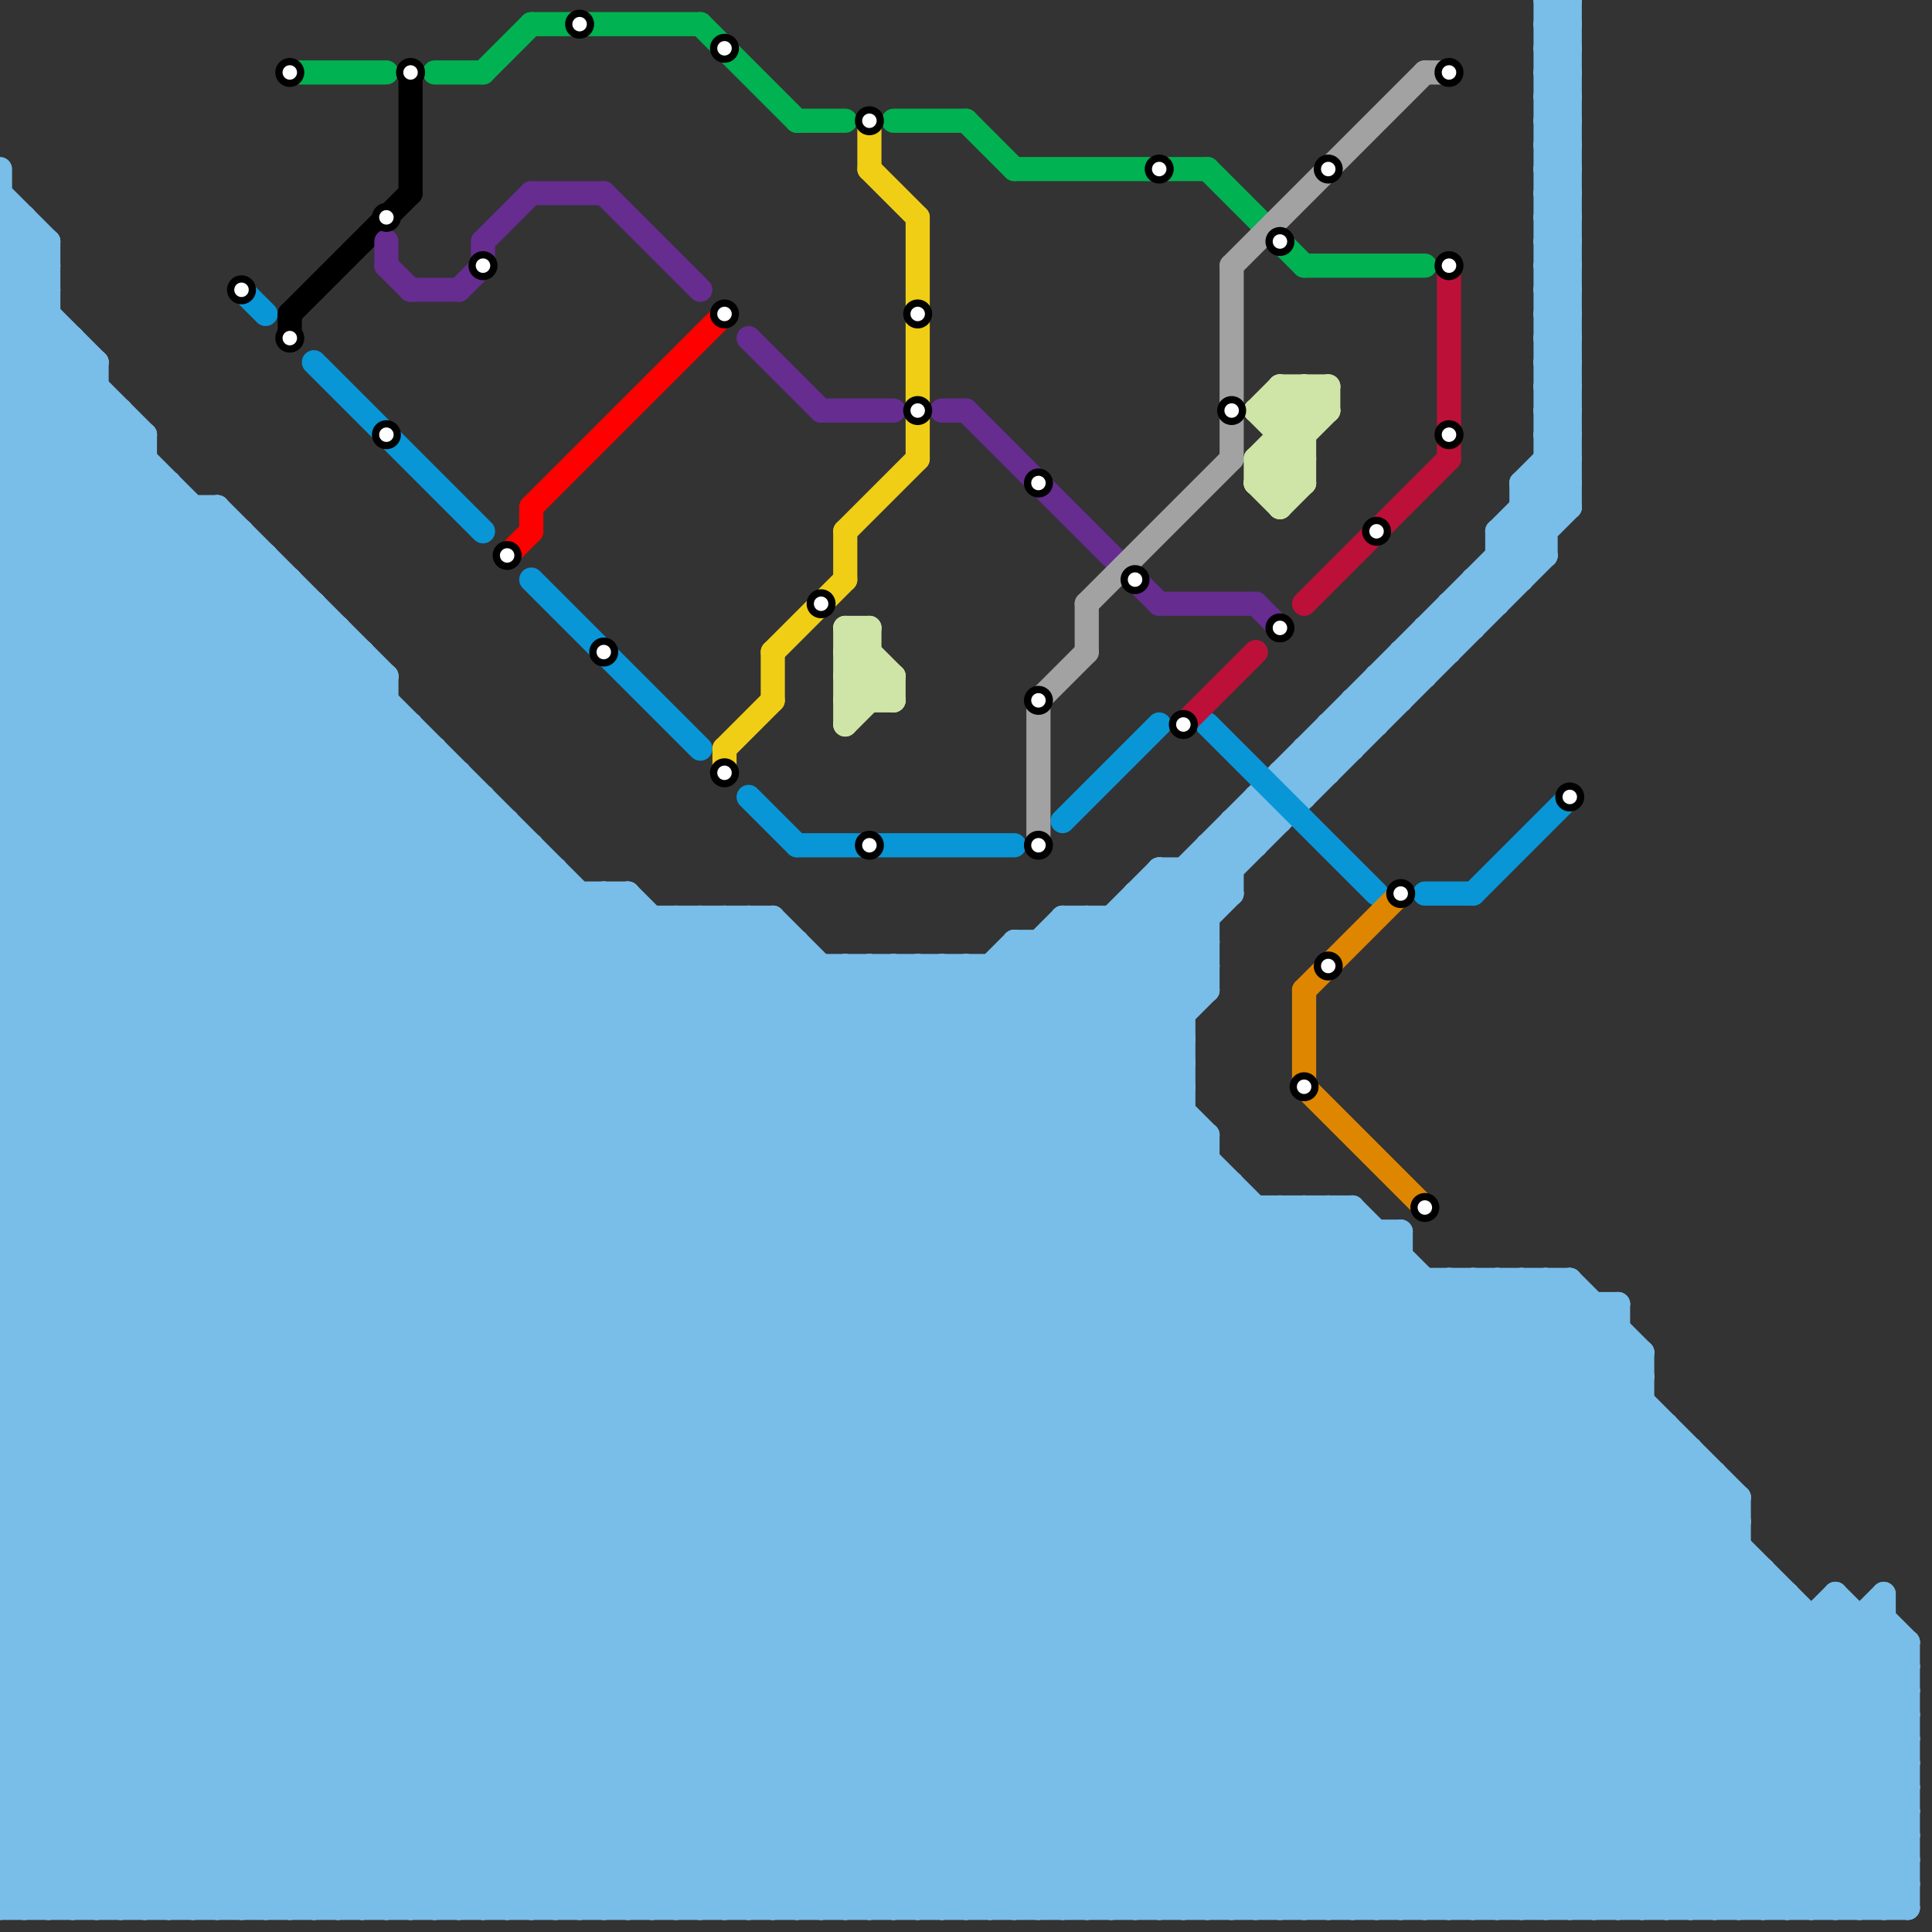 
<svg version="1.1" xmlns="http://www.w3.org/2000/svg" viewBox="0 0 80 80">
<rect x="0" y="0" width="80" height="80" fill="#333333" stroke="none"/>
<style>text { font: 1px Helvetica; font-weight: 600; white-space: pre; dominant-baseline: central; } line { stroke-width: 1; fill: none; stroke-linecap: round; stroke-linejoin: round; } .c0 { stroke: #79bde9 } .c1 { stroke: #0896d7 } .c2 { stroke: #000000 } .c3 { stroke: #00b251 } .c4 { stroke: #662c90 } .c5 { stroke: #ff0000 } .c6 { stroke: #f0ce15 } .c7 { stroke: #cfe4a7 } .c8 { stroke: #a2a2a2 } .c9 { stroke: #bd1038 } .c10 { stroke: #df8600 }</style><defs><g id="wm-xf"><circle r="1.2" fill="#000"/><circle r="0.9" fill="#fff"/><circle r="0.6" fill="#000"/><circle r="0.3" fill="#fff"/></g><g id="wm"><circle r="0.6" fill="#000"/><circle r="0.3" fill="#fff"/></g></defs><line class="c0" x1="0" y1="43" x2="36" y2="79"/><line class="c0" x1="6" y1="79" x2="65" y2="20"/><line class="c0" x1="49" y1="36" x2="50" y2="37"/><line class="c0" x1="0" y1="23" x2="5" y2="18"/><line class="c0" x1="0" y1="46" x2="33" y2="79"/><line class="c0" x1="35" y1="40" x2="74" y2="79"/><line class="c0" x1="52" y1="79" x2="70" y2="61"/><line class="c0" x1="31" y1="38" x2="72" y2="79"/><line class="c0" x1="0" y1="54" x2="25" y2="79"/><line class="c0" x1="0" y1="73" x2="79" y2="73"/><line class="c0" x1="0" y1="56" x2="21" y2="35"/><line class="c0" x1="54" y1="31" x2="55" y2="32"/><line class="c0" x1="47" y1="79" x2="68" y2="58"/><line class="c0" x1="22" y1="35" x2="22" y2="79"/><line class="c0" x1="55" y1="30" x2="56" y2="31"/><line class="c0" x1="64" y1="2" x2="65" y2="2"/><line class="c0" x1="0" y1="46" x2="49" y2="46"/><line class="c0" x1="48" y1="36" x2="48" y2="79"/><line class="c0" x1="64" y1="4" x2="65" y2="4"/><line class="c0" x1="64" y1="6" x2="65" y2="6"/><line class="c0" x1="0" y1="59" x2="23" y2="36"/><line class="c0" x1="0" y1="48" x2="50" y2="48"/><line class="c0" x1="0" y1="42" x2="37" y2="79"/><line class="c0" x1="59" y1="79" x2="73" y2="65"/><line class="c0" x1="77" y1="79" x2="79" y2="77"/><line class="c0" x1="67" y1="79" x2="78" y2="68"/><line class="c0" x1="0" y1="10" x2="1" y2="9"/><line class="c0" x1="24" y1="37" x2="24" y2="79"/><line class="c0" x1="64" y1="9" x2="65" y2="8"/><line class="c0" x1="9" y1="21" x2="16" y2="28"/><line class="c0" x1="19" y1="79" x2="50" y2="48"/><line class="c0" x1="61" y1="53" x2="61" y2="79"/><line class="c0" x1="0" y1="35" x2="22" y2="35"/><line class="c0" x1="29" y1="38" x2="70" y2="79"/><line class="c0" x1="26" y1="37" x2="26" y2="79"/><line class="c0" x1="0" y1="22" x2="10" y2="22"/><line class="c0" x1="0" y1="70" x2="32" y2="38"/><line class="c0" x1="42" y1="79" x2="67" y2="54"/><line class="c0" x1="52" y1="33" x2="52" y2="35"/><line class="c0" x1="60" y1="79" x2="73" y2="66"/><line class="c0" x1="0" y1="37" x2="12" y2="25"/><line class="c0" x1="0" y1="11" x2="4" y2="15"/><line class="c0" x1="45" y1="38" x2="45" y2="79"/><line class="c0" x1="62" y1="53" x2="62" y2="79"/><line class="c0" x1="32" y1="38" x2="32" y2="79"/><line class="c0" x1="0" y1="62" x2="17" y2="79"/><line class="c0" x1="57" y1="28" x2="57" y2="30"/><line class="c0" x1="0" y1="65" x2="14" y2="79"/><line class="c0" x1="0" y1="66" x2="28" y2="38"/><line class="c0" x1="64" y1="8" x2="65" y2="7"/><line class="c0" x1="50" y1="36" x2="51" y2="37"/><line class="c0" x1="0" y1="25" x2="13" y2="25"/><line class="c0" x1="34" y1="40" x2="34" y2="79"/><line class="c0" x1="44" y1="79" x2="67" y2="56"/><line class="c0" x1="73" y1="79" x2="79" y2="73"/><line class="c0" x1="54" y1="50" x2="79" y2="75"/><line class="c0" x1="0" y1="53" x2="65" y2="53"/><line class="c0" x1="0" y1="73" x2="6" y2="79"/><line class="c0" x1="0" y1="34" x2="45" y2="79"/><line class="c0" x1="63" y1="79" x2="76" y2="66"/><line class="c0" x1="36" y1="40" x2="36" y2="79"/><line class="c0" x1="47" y1="37" x2="47" y2="79"/><line class="c0" x1="25" y1="37" x2="67" y2="79"/><line class="c0" x1="58" y1="27" x2="59" y2="28"/><line class="c0" x1="0" y1="77" x2="37" y2="40"/><line class="c0" x1="43" y1="39" x2="49" y2="45"/><line class="c0" x1="60" y1="25" x2="61" y2="26"/><line class="c0" x1="64" y1="12" x2="65" y2="13"/><line class="c0" x1="0" y1="61" x2="18" y2="79"/><line class="c0" x1="41" y1="40" x2="79" y2="78"/><line class="c0" x1="1" y1="9" x2="1" y2="79"/><line class="c0" x1="0" y1="27" x2="15" y2="27"/><line class="c0" x1="64" y1="14" x2="65" y2="15"/><line class="c0" x1="0" y1="22" x2="57" y2="79"/><line class="c0" x1="4" y1="79" x2="45" y2="38"/><line class="c0" x1="64" y1="79" x2="76" y2="67"/><line class="c0" x1="50" y1="35" x2="51" y2="36"/><line class="c0" x1="0" y1="76" x2="36" y2="40"/><line class="c0" x1="0" y1="45" x2="49" y2="45"/><line class="c0" x1="78" y1="66" x2="78" y2="79"/><line class="c0" x1="64" y1="17" x2="65" y2="16"/><line class="c0" x1="32" y1="38" x2="73" y2="79"/><line class="c0" x1="64" y1="11" x2="65" y2="12"/><line class="c0" x1="64" y1="13" x2="65" y2="14"/><line class="c0" x1="53" y1="32" x2="55" y2="32"/><line class="c0" x1="0" y1="50" x2="29" y2="79"/><line class="c0" x1="0" y1="71" x2="32" y2="39"/><line class="c0" x1="21" y1="79" x2="51" y2="49"/><line class="c0" x1="37" y1="79" x2="63" y2="53"/><line class="c0" x1="0" y1="42" x2="15" y2="27"/><line class="c0" x1="78" y1="79" x2="79" y2="78"/><line class="c0" x1="0" y1="53" x2="26" y2="79"/><line class="c0" x1="68" y1="79" x2="79" y2="68"/><line class="c0" x1="31" y1="79" x2="58" y2="52"/><line class="c0" x1="0" y1="73" x2="33" y2="40"/><line class="c0" x1="0" y1="56" x2="23" y2="79"/><line class="c0" x1="0" y1="38" x2="41" y2="79"/><line class="c0" x1="0" y1="32" x2="19" y2="32"/><line class="c0" x1="0" y1="16" x2="2" y2="14"/><line class="c0" x1="56" y1="29" x2="58" y2="29"/><line class="c0" x1="51" y1="79" x2="70" y2="60"/><line class="c0" x1="39" y1="40" x2="39" y2="79"/><line class="c0" x1="20" y1="33" x2="20" y2="79"/><line class="c0" x1="64" y1="12" x2="65" y2="12"/><line class="c0" x1="12" y1="79" x2="50" y2="41"/><line class="c0" x1="64" y1="14" x2="65" y2="14"/><line class="c0" x1="0" y1="41" x2="38" y2="79"/><line class="c0" x1="61" y1="53" x2="79" y2="71"/><line class="c0" x1="0" y1="59" x2="69" y2="59"/><line class="c0" x1="62" y1="22" x2="63" y2="23"/><line class="c0" x1="0" y1="49" x2="18" y2="31"/><line class="c0" x1="0" y1="11" x2="2" y2="11"/><line class="c0" x1="61" y1="24" x2="63" y2="24"/><line class="c0" x1="0" y1="44" x2="35" y2="79"/><line class="c0" x1="73" y1="65" x2="73" y2="79"/><line class="c0" x1="0" y1="26" x2="14" y2="26"/><line class="c0" x1="76" y1="67" x2="79" y2="70"/><line class="c0" x1="0" y1="52" x2="27" y2="79"/><line class="c0" x1="54" y1="50" x2="54" y2="79"/><line class="c0" x1="0" y1="23" x2="11" y2="23"/><line class="c0" x1="15" y1="79" x2="49" y2="45"/><line class="c0" x1="25" y1="79" x2="54" y2="50"/><line class="c0" x1="0" y1="50" x2="56" y2="50"/><line class="c0" x1="64" y1="11" x2="65" y2="11"/><line class="c0" x1="0" y1="8" x2="2" y2="10"/><line class="c0" x1="64" y1="13" x2="65" y2="13"/><line class="c0" x1="10" y1="22" x2="10" y2="79"/><line class="c0" x1="53" y1="79" x2="71" y2="61"/><line class="c0" x1="64" y1="16" x2="65" y2="15"/><line class="c0" x1="64" y1="18" x2="65" y2="17"/><line class="c0" x1="59" y1="26" x2="61" y2="26"/><line class="c0" x1="17" y1="30" x2="17" y2="79"/><line class="c0" x1="12" y1="24" x2="12" y2="79"/><line class="c0" x1="42" y1="39" x2="42" y2="79"/><line class="c0" x1="0" y1="13" x2="2" y2="13"/><line class="c0" x1="72" y1="62" x2="72" y2="79"/><line class="c0" x1="0" y1="20" x2="7" y2="20"/><line class="c0" x1="0" y1="32" x2="10" y2="22"/><line class="c0" x1="59" y1="26" x2="59" y2="28"/><line class="c0" x1="55" y1="30" x2="55" y2="32"/><line class="c0" x1="21" y1="34" x2="21" y2="79"/><line class="c0" x1="0" y1="26" x2="53" y2="79"/><line class="c0" x1="0" y1="37" x2="26" y2="37"/><line class="c0" x1="64" y1="0" x2="65" y2="1"/><line class="c0" x1="33" y1="79" x2="59" y2="53"/><line class="c0" x1="38" y1="40" x2="77" y2="79"/><line class="c0" x1="0" y1="29" x2="50" y2="79"/><line class="c0" x1="64" y1="53" x2="64" y2="79"/><line class="c0" x1="40" y1="40" x2="79" y2="79"/><line class="c0" x1="0" y1="30" x2="49" y2="79"/><line class="c0" x1="62" y1="53" x2="72" y2="63"/><line class="c0" x1="72" y1="79" x2="79" y2="72"/><line class="c0" x1="64" y1="5" x2="65" y2="5"/><line class="c0" x1="0" y1="60" x2="23" y2="37"/><line class="c0" x1="62" y1="23" x2="63" y2="24"/><line class="c0" x1="0" y1="10" x2="2" y2="10"/><line class="c0" x1="39" y1="79" x2="65" y2="53"/><line class="c0" x1="64" y1="0" x2="64" y2="23"/><line class="c0" x1="64" y1="3" x2="65" y2="2"/><line class="c0" x1="35" y1="79" x2="61" y2="53"/><line class="c0" x1="62" y1="22" x2="62" y2="25"/><line class="c0" x1="79" y1="68" x2="79" y2="79"/><line class="c0" x1="48" y1="36" x2="51" y2="36"/><line class="c0" x1="13" y1="25" x2="13" y2="79"/><line class="c0" x1="64" y1="19" x2="65" y2="20"/><line class="c0" x1="0" y1="18" x2="61" y2="79"/><line class="c0" x1="47" y1="38" x2="50" y2="41"/><line class="c0" x1="0" y1="49" x2="30" y2="79"/><line class="c0" x1="0" y1="79" x2="39" y2="40"/><line class="c0" x1="36" y1="79" x2="62" y2="53"/><line class="c0" x1="0" y1="18" x2="6" y2="18"/><line class="c0" x1="0" y1="52" x2="19" y2="33"/><line class="c0" x1="0" y1="49" x2="51" y2="49"/><line class="c0" x1="58" y1="51" x2="58" y2="79"/><line class="c0" x1="0" y1="57" x2="22" y2="79"/><line class="c0" x1="0" y1="7" x2="0" y2="79"/><line class="c0" x1="0" y1="28" x2="51" y2="79"/><line class="c0" x1="0" y1="15" x2="2" y2="13"/><line class="c0" x1="0" y1="9" x2="2" y2="11"/><line class="c0" x1="23" y1="79" x2="52" y2="50"/><line class="c0" x1="0" y1="37" x2="42" y2="79"/><line class="c0" x1="0" y1="36" x2="23" y2="36"/><line class="c0" x1="61" y1="24" x2="61" y2="26"/><line class="c0" x1="0" y1="69" x2="79" y2="69"/><line class="c0" x1="0" y1="71" x2="79" y2="71"/><line class="c0" x1="0" y1="44" x2="16" y2="28"/><line class="c0" x1="0" y1="45" x2="34" y2="79"/><line class="c0" x1="0" y1="46" x2="16" y2="30"/><line class="c0" x1="18" y1="79" x2="50" y2="47"/><line class="c0" x1="57" y1="28" x2="59" y2="28"/><line class="c0" x1="0" y1="12" x2="2" y2="12"/><line class="c0" x1="64" y1="0" x2="65" y2="0"/><line class="c0" x1="0" y1="48" x2="31" y2="79"/><line class="c0" x1="34" y1="79" x2="60" y2="53"/><line class="c0" x1="0" y1="68" x2="30" y2="38"/><line class="c0" x1="0" y1="14" x2="65" y2="79"/><line class="c0" x1="0" y1="43" x2="15" y2="28"/><line class="c0" x1="64" y1="53" x2="68" y2="57"/><line class="c0" x1="0" y1="33" x2="10" y2="23"/><line class="c0" x1="0" y1="12" x2="6" y2="18"/><line class="c0" x1="13" y1="79" x2="49" y2="43"/><line class="c0" x1="64" y1="5" x2="65" y2="4"/><line class="c0" x1="75" y1="79" x2="79" y2="75"/><line class="c0" x1="0" y1="17" x2="62" y2="79"/><line class="c0" x1="55" y1="50" x2="79" y2="74"/><line class="c0" x1="64" y1="1" x2="65" y2="2"/><line class="c0" x1="0" y1="16" x2="4" y2="16"/><line class="c0" x1="64" y1="19" x2="65" y2="19"/><line class="c0" x1="47" y1="37" x2="51" y2="37"/><line class="c0" x1="14" y1="26" x2="14" y2="79"/><line class="c0" x1="44" y1="39" x2="49" y2="44"/><line class="c0" x1="63" y1="20" x2="65" y2="20"/><line class="c0" x1="76" y1="79" x2="79" y2="76"/><line class="c0" x1="0" y1="9" x2="1" y2="9"/><line class="c0" x1="16" y1="28" x2="16" y2="79"/><line class="c0" x1="64" y1="2" x2="65" y2="1"/><line class="c0" x1="0" y1="13" x2="2" y2="11"/><line class="c0" x1="64" y1="4" x2="65" y2="3"/><line class="c0" x1="64" y1="6" x2="65" y2="5"/><line class="c0" x1="63" y1="53" x2="72" y2="62"/><line class="c0" x1="60" y1="53" x2="60" y2="79"/><line class="c0" x1="64" y1="20" x2="65" y2="21"/><line class="c0" x1="27" y1="38" x2="27" y2="79"/><line class="c0" x1="47" y1="37" x2="50" y2="40"/><line class="c0" x1="36" y1="40" x2="75" y2="79"/><line class="c0" x1="0" y1="61" x2="24" y2="37"/><line class="c0" x1="52" y1="50" x2="52" y2="79"/><line class="c0" x1="54" y1="79" x2="71" y2="62"/><line class="c0" x1="0" y1="25" x2="54" y2="79"/><line class="c0" x1="0" y1="76" x2="3" y2="79"/><line class="c0" x1="53" y1="50" x2="53" y2="79"/><line class="c0" x1="0" y1="35" x2="11" y2="24"/><line class="c0" x1="0" y1="33" x2="46" y2="79"/><line class="c0" x1="64" y1="10" x2="65" y2="11"/><line class="c0" x1="15" y1="27" x2="15" y2="79"/><line class="c0" x1="0" y1="63" x2="26" y2="37"/><line class="c0" x1="55" y1="50" x2="55" y2="79"/><line class="c0" x1="0" y1="55" x2="21" y2="34"/><line class="c0" x1="0" y1="36" x2="43" y2="79"/><line class="c0" x1="14" y1="79" x2="49" y2="44"/><line class="c0" x1="0" y1="43" x2="49" y2="43"/><line class="c0" x1="64" y1="1" x2="65" y2="1"/><line class="c0" x1="0" y1="39" x2="13" y2="26"/><line class="c0" x1="48" y1="36" x2="50" y2="38"/><line class="c0" x1="0" y1="29" x2="8" y2="21"/><line class="c0" x1="56" y1="50" x2="79" y2="73"/><line class="c0" x1="0" y1="47" x2="50" y2="47"/><line class="c0" x1="26" y1="37" x2="68" y2="79"/><line class="c0" x1="69" y1="59" x2="69" y2="79"/><line class="c0" x1="64" y1="7" x2="65" y2="8"/><line class="c0" x1="54" y1="32" x2="65" y2="21"/><line class="c0" x1="0" y1="27" x2="52" y2="79"/><line class="c0" x1="0" y1="58" x2="22" y2="36"/><line class="c0" x1="3" y1="14" x2="3" y2="79"/><line class="c0" x1="9" y1="79" x2="51" y2="37"/><line class="c0" x1="0" y1="48" x2="17" y2="31"/><line class="c0" x1="10" y1="79" x2="50" y2="39"/><line class="c0" x1="44" y1="38" x2="49" y2="43"/><line class="c0" x1="57" y1="51" x2="57" y2="79"/><line class="c0" x1="63" y1="21" x2="65" y2="21"/><line class="c0" x1="55" y1="30" x2="57" y2="30"/><line class="c0" x1="0" y1="42" x2="49" y2="42"/><line class="c0" x1="0" y1="35" x2="44" y2="79"/><line class="c0" x1="69" y1="79" x2="79" y2="69"/><line class="c0" x1="40" y1="79" x2="65" y2="54"/><line class="c0" x1="37" y1="40" x2="37" y2="79"/><line class="c0" x1="32" y1="79" x2="58" y2="53"/><line class="c0" x1="58" y1="27" x2="60" y2="27"/><line class="c0" x1="0" y1="77" x2="79" y2="77"/><line class="c0" x1="0" y1="79" x2="79" y2="79"/><line class="c0" x1="0" y1="45" x2="16" y2="29"/><line class="c0" x1="0" y1="29" x2="16" y2="29"/><line class="c0" x1="42" y1="39" x2="50" y2="39"/><line class="c0" x1="60" y1="25" x2="62" y2="25"/><line class="c0" x1="0" y1="12" x2="2" y2="10"/><line class="c0" x1="39" y1="40" x2="78" y2="79"/><line class="c0" x1="0" y1="14" x2="2" y2="12"/><line class="c0" x1="11" y1="23" x2="11" y2="79"/><line class="c0" x1="18" y1="31" x2="18" y2="79"/><line class="c0" x1="65" y1="53" x2="68" y2="56"/><line class="c0" x1="30" y1="38" x2="30" y2="79"/><line class="c0" x1="52" y1="33" x2="53" y2="34"/><line class="c0" x1="46" y1="38" x2="46" y2="79"/><line class="c0" x1="0" y1="21" x2="58" y2="79"/><line class="c0" x1="42" y1="40" x2="79" y2="77"/><line class="c0" x1="0" y1="24" x2="55" y2="79"/><line class="c0" x1="57" y1="28" x2="58" y2="29"/><line class="c0" x1="64" y1="9" x2="65" y2="10"/><line class="c0" x1="0" y1="51" x2="19" y2="32"/><line class="c0" x1="0" y1="60" x2="70" y2="60"/><line class="c0" x1="1" y1="79" x2="40" y2="40"/><line class="c0" x1="56" y1="50" x2="56" y2="79"/><line class="c0" x1="0" y1="41" x2="14" y2="27"/><line class="c0" x1="0" y1="64" x2="26" y2="38"/><line class="c0" x1="30" y1="38" x2="71" y2="79"/><line class="c0" x1="64" y1="7" x2="65" y2="7"/><line class="c0" x1="0" y1="31" x2="9" y2="22"/><line class="c0" x1="74" y1="66" x2="74" y2="79"/><line class="c0" x1="0" y1="38" x2="13" y2="25"/><line class="c0" x1="64" y1="12" x2="65" y2="11"/><line class="c0" x1="53" y1="50" x2="79" y2="76"/><line class="c0" x1="48" y1="37" x2="50" y2="39"/><line class="c0" x1="64" y1="14" x2="65" y2="13"/><line class="c0" x1="0" y1="13" x2="66" y2="79"/><line class="c0" x1="78" y1="67" x2="79" y2="68"/><line class="c0" x1="54" y1="31" x2="54" y2="33"/><line class="c0" x1="76" y1="66" x2="76" y2="79"/><line class="c0" x1="0" y1="75" x2="35" y2="40"/><line class="c0" x1="0" y1="15" x2="64" y2="79"/><line class="c0" x1="0" y1="72" x2="7" y2="79"/><line class="c0" x1="19" y1="32" x2="19" y2="79"/><line class="c0" x1="64" y1="8" x2="65" y2="9"/><line class="c0" x1="0" y1="65" x2="27" y2="38"/><line class="c0" x1="0" y1="23" x2="56" y2="79"/><line class="c0" x1="0" y1="75" x2="4" y2="79"/><line class="c0" x1="50" y1="35" x2="52" y2="35"/><line class="c0" x1="0" y1="57" x2="22" y2="35"/><line class="c0" x1="0" y1="61" x2="71" y2="61"/><line class="c0" x1="0" y1="32" x2="47" y2="79"/><line class="c0" x1="70" y1="60" x2="70" y2="79"/><line class="c0" x1="51" y1="34" x2="53" y2="34"/><line class="c0" x1="0" y1="22" x2="5" y2="17"/><line class="c0" x1="60" y1="25" x2="60" y2="27"/><line class="c0" x1="7" y1="79" x2="52" y2="34"/><line class="c0" x1="65" y1="79" x2="78" y2="66"/><line class="c0" x1="64" y1="11" x2="65" y2="10"/><line class="c0" x1="64" y1="13" x2="65" y2="12"/><line class="c0" x1="0" y1="40" x2="39" y2="79"/><line class="c0" x1="0" y1="78" x2="38" y2="40"/><line class="c0" x1="0" y1="78" x2="79" y2="78"/><line class="c0" x1="0" y1="28" x2="16" y2="28"/><line class="c0" x1="0" y1="33" x2="20" y2="33"/><line class="c0" x1="0" y1="70" x2="79" y2="70"/><line class="c0" x1="9" y1="21" x2="9" y2="79"/><line class="c0" x1="0" y1="72" x2="79" y2="72"/><line class="c0" x1="38" y1="40" x2="38" y2="79"/><line class="c0" x1="62" y1="22" x2="64" y2="22"/><line class="c0" x1="45" y1="38" x2="49" y2="42"/><line class="c0" x1="40" y1="40" x2="40" y2="79"/><line class="c0" x1="20" y1="79" x2="50" y2="49"/><line class="c0" x1="0" y1="71" x2="8" y2="79"/><line class="c0" x1="0" y1="52" x2="58" y2="52"/><line class="c0" x1="56" y1="79" x2="72" y2="63"/><line class="c0" x1="70" y1="79" x2="79" y2="70"/><line class="c0" x1="63" y1="20" x2="64" y2="21"/><line class="c0" x1="63" y1="22" x2="64" y2="23"/><line class="c0" x1="0" y1="74" x2="5" y2="79"/><line class="c0" x1="0" y1="25" x2="6" y2="19"/><line class="c0" x1="7" y1="20" x2="7" y2="79"/><line class="c0" x1="0" y1="38" x2="32" y2="38"/><line class="c0" x1="64" y1="17" x2="65" y2="18"/><line class="c0" x1="35" y1="40" x2="35" y2="79"/><line class="c0" x1="25" y1="37" x2="25" y2="79"/><line class="c0" x1="75" y1="67" x2="75" y2="79"/><line class="c0" x1="0" y1="31" x2="48" y2="79"/><line class="c0" x1="3" y1="79" x2="44" y2="38"/><line class="c0" x1="58" y1="27" x2="58" y2="29"/><line class="c0" x1="53" y1="32" x2="54" y2="33"/><line class="c0" x1="0" y1="69" x2="31" y2="38"/><line class="c0" x1="0" y1="15" x2="4" y2="15"/><line class="c0" x1="0" y1="67" x2="78" y2="67"/><line class="c0" x1="0" y1="27" x2="7" y2="20"/><line class="c0" x1="0" y1="40" x2="14" y2="26"/><line class="c0" x1="51" y1="49" x2="51" y2="79"/><line class="c0" x1="61" y1="79" x2="74" y2="66"/><line class="c0" x1="64" y1="8" x2="65" y2="8"/><line class="c0" x1="0" y1="60" x2="19" y2="79"/><line class="c0" x1="5" y1="17" x2="5" y2="79"/><line class="c0" x1="0" y1="24" x2="6" y2="18"/><line class="c0" x1="0" y1="26" x2="6" y2="20"/><line class="c0" x1="0" y1="63" x2="16" y2="79"/><line class="c0" x1="0" y1="68" x2="11" y2="79"/><line class="c0" x1="0" y1="19" x2="6" y2="19"/><line class="c0" x1="0" y1="53" x2="20" y2="33"/><line class="c0" x1="0" y1="20" x2="59" y2="79"/><line class="c0" x1="0" y1="14" x2="3" y2="14"/><line class="c0" x1="0" y1="18" x2="3" y2="15"/><line class="c0" x1="65" y1="53" x2="65" y2="79"/><line class="c0" x1="50" y1="35" x2="50" y2="41"/><line class="c0" x1="0" y1="51" x2="28" y2="79"/><line class="c0" x1="58" y1="79" x2="72" y2="65"/><line class="c0" x1="41" y1="40" x2="41" y2="79"/><line class="c0" x1="0" y1="59" x2="20" y2="79"/><line class="c0" x1="64" y1="17" x2="65" y2="17"/><line class="c0" x1="46" y1="38" x2="49" y2="41"/><line class="c0" x1="50" y1="79" x2="69" y2="60"/><line class="c0" x1="0" y1="16" x2="63" y2="79"/><line class="c0" x1="0" y1="56" x2="68" y2="56"/><line class="c0" x1="0" y1="58" x2="68" y2="58"/><line class="c0" x1="56" y1="29" x2="57" y2="30"/><line class="c0" x1="63" y1="20" x2="63" y2="24"/><line class="c0" x1="0" y1="41" x2="50" y2="41"/><line class="c0" x1="0" y1="19" x2="60" y2="79"/><line class="c0" x1="59" y1="26" x2="60" y2="27"/><line class="c0" x1="63" y1="21" x2="64" y2="22"/><line class="c0" x1="0" y1="34" x2="11" y2="23"/><line class="c0" x1="54" y1="31" x2="56" y2="31"/><line class="c0" x1="23" y1="36" x2="23" y2="79"/><line class="c0" x1="43" y1="39" x2="43" y2="79"/><line class="c0" x1="0" y1="30" x2="17" y2="30"/><line class="c0" x1="61" y1="24" x2="62" y2="25"/><line class="c0" x1="64" y1="16" x2="65" y2="17"/><line class="c0" x1="64" y1="18" x2="65" y2="19"/><line class="c0" x1="76" y1="66" x2="79" y2="69"/><line class="c0" x1="2" y1="10" x2="2" y2="79"/><line class="c0" x1="2" y1="79" x2="42" y2="39"/><line class="c0" x1="24" y1="79" x2="53" y2="50"/><line class="c0" x1="0" y1="67" x2="29" y2="38"/><line class="c0" x1="0" y1="36" x2="12" y2="24"/><line class="c0" x1="0" y1="24" x2="12" y2="24"/><line class="c0" x1="0" y1="28" x2="7" y2="21"/><line class="c0" x1="26" y1="79" x2="55" y2="50"/><line class="c0" x1="17" y1="79" x2="49" y2="47"/><line class="c0" x1="49" y1="36" x2="49" y2="79"/><line class="c0" x1="62" y1="23" x2="64" y2="23"/><line class="c0" x1="77" y1="67" x2="77" y2="79"/><line class="c0" x1="49" y1="79" x2="69" y2="59"/><line class="c0" x1="66" y1="54" x2="66" y2="79"/><line class="c0" x1="64" y1="15" x2="65" y2="16"/><line class="c0" x1="0" y1="21" x2="9" y2="21"/><line class="c0" x1="0" y1="63" x2="72" y2="63"/><line class="c0" x1="0" y1="68" x2="79" y2="68"/><line class="c0" x1="33" y1="39" x2="33" y2="79"/><line class="c0" x1="65" y1="0" x2="65" y2="21"/><line class="c0" x1="0" y1="72" x2="33" y2="39"/><line class="c0" x1="0" y1="70" x2="9" y2="79"/><line class="c0" x1="0" y1="30" x2="9" y2="21"/><line class="c0" x1="51" y1="34" x2="52" y2="35"/><line class="c0" x1="0" y1="65" x2="73" y2="65"/><line class="c0" x1="0" y1="62" x2="25" y2="37"/><line class="c0" x1="0" y1="78" x2="1" y2="79"/><line class="c0" x1="0" y1="54" x2="20" y2="34"/><line class="c0" x1="0" y1="39" x2="40" y2="79"/><line class="c0" x1="71" y1="61" x2="71" y2="79"/><line class="c0" x1="66" y1="79" x2="78" y2="67"/><line class="c0" x1="0" y1="17" x2="3" y2="14"/><line class="c0" x1="55" y1="79" x2="72" y2="62"/><line class="c0" x1="0" y1="10" x2="2" y2="12"/><line class="c0" x1="64" y1="3" x2="65" y2="4"/><line class="c0" x1="0" y1="47" x2="32" y2="79"/><line class="c0" x1="48" y1="79" x2="68" y2="59"/><line class="c0" x1="16" y1="79" x2="49" y2="46"/><line class="c0" x1="0" y1="55" x2="67" y2="55"/><line class="c0" x1="64" y1="16" x2="65" y2="16"/><line class="c0" x1="64" y1="18" x2="65" y2="18"/><line class="c0" x1="64" y1="10" x2="65" y2="10"/><line class="c0" x1="37" y1="40" x2="76" y2="79"/><line class="c0" x1="46" y1="79" x2="68" y2="57"/><line class="c0" x1="11" y1="79" x2="50" y2="40"/><line class="c0" x1="0" y1="64" x2="15" y2="79"/><line class="c0" x1="45" y1="79" x2="68" y2="56"/><line class="c0" x1="0" y1="57" x2="68" y2="57"/><line class="c0" x1="8" y1="21" x2="8" y2="79"/><line class="c0" x1="0" y1="40" x2="50" y2="40"/><line class="c0" x1="0" y1="75" x2="79" y2="75"/><line class="c0" x1="0" y1="20" x2="4" y2="16"/><line class="c0" x1="0" y1="67" x2="12" y2="79"/><line class="c0" x1="38" y1="79" x2="64" y2="53"/><line class="c0" x1="8" y1="79" x2="64" y2="23"/><line class="c0" x1="27" y1="79" x2="56" y2="50"/><line class="c0" x1="64" y1="1" x2="65" y2="0"/><line class="c0" x1="0" y1="34" x2="21" y2="34"/><line class="c0" x1="0" y1="74" x2="34" y2="40"/><line class="c0" x1="28" y1="38" x2="28" y2="79"/><line class="c0" x1="63" y1="20" x2="65" y2="18"/><line class="c0" x1="0" y1="51" x2="58" y2="51"/><line class="c0" x1="64" y1="15" x2="65" y2="15"/><line class="c0" x1="0" y1="47" x2="17" y2="30"/><line class="c0" x1="28" y1="79" x2="56" y2="51"/><line class="c0" x1="62" y1="79" x2="74" y2="67"/><line class="c0" x1="0" y1="55" x2="24" y2="79"/><line class="c0" x1="67" y1="54" x2="67" y2="79"/><line class="c0" x1="30" y1="79" x2="58" y2="51"/><line class="c0" x1="6" y1="18" x2="6" y2="79"/><line class="c0" x1="60" y1="53" x2="79" y2="72"/><line class="c0" x1="0" y1="58" x2="21" y2="79"/><line class="c0" x1="50" y1="47" x2="50" y2="79"/><line class="c0" x1="63" y1="53" x2="63" y2="79"/><line class="c0" x1="0" y1="19" x2="4" y2="15"/><line class="c0" x1="0" y1="39" x2="33" y2="39"/><line class="c0" x1="64" y1="5" x2="65" y2="6"/><line class="c0" x1="0" y1="66" x2="13" y2="79"/><line class="c0" x1="0" y1="62" x2="72" y2="62"/><line class="c0" x1="5" y1="79" x2="48" y2="36"/><line class="c0" x1="64" y1="3" x2="65" y2="3"/><line class="c0" x1="0" y1="64" x2="72" y2="64"/><line class="c0" x1="74" y1="79" x2="79" y2="74"/><line class="c0" x1="62" y1="22" x2="65" y2="19"/><line class="c0" x1="0" y1="50" x2="18" y2="32"/><line class="c0" x1="0" y1="69" x2="10" y2="79"/><line class="c0" x1="42" y1="39" x2="50" y2="47"/><line class="c0" x1="71" y1="79" x2="79" y2="71"/><line class="c0" x1="0" y1="11" x2="1" y2="10"/><line class="c0" x1="64" y1="10" x2="65" y2="9"/><line class="c0" x1="0" y1="31" x2="18" y2="31"/><line class="c0" x1="64" y1="2" x2="65" y2="3"/><line class="c0" x1="64" y1="4" x2="65" y2="5"/><line class="c0" x1="64" y1="6" x2="65" y2="7"/><line class="c0" x1="0" y1="66" x2="74" y2="66"/><line class="c0" x1="56" y1="29" x2="56" y2="31"/><line class="c0" x1="41" y1="79" x2="66" y2="54"/><line class="c0" x1="68" y1="56" x2="68" y2="79"/><line class="c0" x1="43" y1="79" x2="67" y2="55"/><line class="c0" x1="44" y1="38" x2="50" y2="38"/><line class="c0" x1="0" y1="54" x2="67" y2="54"/><line class="c0" x1="0" y1="17" x2="5" y2="17"/><line class="c0" x1="64" y1="9" x2="65" y2="9"/><line class="c0" x1="28" y1="38" x2="69" y2="79"/><line class="c0" x1="59" y1="53" x2="59" y2="79"/><line class="c0" x1="29" y1="38" x2="29" y2="79"/><line class="c0" x1="0" y1="44" x2="49" y2="44"/><line class="c0" x1="64" y1="15" x2="65" y2="14"/><line class="c0" x1="64" y1="7" x2="65" y2="6"/><line class="c0" x1="4" y1="15" x2="4" y2="79"/><line class="c0" x1="0" y1="74" x2="79" y2="74"/><line class="c0" x1="0" y1="76" x2="79" y2="76"/><line class="c0" x1="44" y1="38" x2="44" y2="79"/><line class="c0" x1="22" y1="79" x2="51" y2="50"/><line class="c0" x1="0" y1="21" x2="4" y2="17"/><line class="c0" x1="31" y1="38" x2="31" y2="79"/><line class="c0" x1="29" y1="79" x2="57" y2="51"/><line class="c0" x1="0" y1="77" x2="2" y2="79"/><line class="c0" x1="51" y1="34" x2="51" y2="37"/><line class="c0" x1="57" y1="79" x2="72" y2="64"/><line class="c1" x1="50" y1="30" x2="57" y2="37"/><line class="c1" x1="59" y1="37" x2="61" y2="37"/><line class="c1" x1="10" y1="12" x2="11" y2="13"/><line class="c1" x1="44" y1="34" x2="48" y2="30"/><line class="c1" x1="13" y1="15" x2="20" y2="22"/><line class="c1" x1="33" y1="35" x2="42" y2="35"/><line class="c1" x1="31" y1="33" x2="33" y2="35"/><line class="c1" x1="61" y1="37" x2="65" y2="33"/><line class="c1" x1="22" y1="24" x2="29" y2="31"/><line class="c2" x1="12" y1="13" x2="12" y2="14"/><line class="c2" x1="12" y1="13" x2="17" y2="8"/><line class="c2" x1="17" y1="3" x2="17" y2="8"/><line class="c3" x1="20" y1="3" x2="22" y2="1"/><line class="c3" x1="29" y1="1" x2="33" y2="5"/><line class="c3" x1="37" y1="5" x2="40" y2="5"/><line class="c3" x1="40" y1="5" x2="42" y2="7"/><line class="c3" x1="50" y1="7" x2="54" y2="11"/><line class="c3" x1="54" y1="11" x2="59" y2="11"/><line class="c3" x1="42" y1="7" x2="50" y2="7"/><line class="c3" x1="12" y1="3" x2="16" y2="3"/><line class="c3" x1="33" y1="5" x2="35" y2="5"/><line class="c3" x1="22" y1="1" x2="29" y2="1"/><line class="c3" x1="18" y1="3" x2="20" y2="3"/><line class="c4" x1="25" y1="8" x2="29" y2="12"/><line class="c4" x1="16" y1="11" x2="17" y2="12"/><line class="c4" x1="52" y1="25" x2="53" y2="26"/><line class="c4" x1="20" y1="10" x2="20" y2="11"/><line class="c4" x1="22" y1="8" x2="25" y2="8"/><line class="c4" x1="17" y1="12" x2="19" y2="12"/><line class="c4" x1="20" y1="10" x2="22" y2="8"/><line class="c4" x1="31" y1="14" x2="34" y2="17"/><line class="c4" x1="16" y1="10" x2="16" y2="11"/><line class="c4" x1="48" y1="25" x2="52" y2="25"/><line class="c4" x1="19" y1="12" x2="20" y2="11"/><line class="c4" x1="40" y1="17" x2="48" y2="25"/><line class="c4" x1="34" y1="17" x2="37" y2="17"/><line class="c4" x1="39" y1="17" x2="40" y2="17"/><line class="c5" x1="22" y1="21" x2="30" y2="13"/><line class="c5" x1="22" y1="21" x2="22" y2="22"/><line class="c5" x1="21" y1="23" x2="22" y2="22"/><line class="c6" x1="32" y1="27" x2="35" y2="24"/><line class="c6" x1="35" y1="22" x2="38" y2="19"/><line class="c6" x1="30" y1="31" x2="30" y2="32"/><line class="c6" x1="36" y1="5" x2="36" y2="7"/><line class="c6" x1="32" y1="27" x2="32" y2="29"/><line class="c6" x1="36" y1="7" x2="38" y2="9"/><line class="c6" x1="38" y1="9" x2="38" y2="19"/><line class="c6" x1="35" y1="22" x2="35" y2="24"/><line class="c6" x1="30" y1="31" x2="32" y2="29"/><line class="c7" x1="35" y1="29" x2="37" y2="29"/><line class="c7" x1="53" y1="16" x2="55" y2="16"/><line class="c7" x1="52" y1="17" x2="54" y2="19"/><line class="c7" x1="52" y1="17" x2="55" y2="17"/><line class="c7" x1="53" y1="19" x2="54" y2="20"/><line class="c7" x1="35" y1="27" x2="37" y2="29"/><line class="c7" x1="52" y1="19" x2="52" y2="20"/><line class="c7" x1="53" y1="16" x2="54" y2="17"/><line class="c7" x1="52" y1="19" x2="55" y2="16"/><line class="c7" x1="35" y1="30" x2="37" y2="28"/><line class="c7" x1="53" y1="17" x2="54" y2="16"/><line class="c7" x1="36" y1="26" x2="36" y2="29"/><line class="c7" x1="52" y1="20" x2="54" y2="20"/><line class="c7" x1="52" y1="17" x2="53" y2="16"/><line class="c7" x1="53" y1="16" x2="53" y2="21"/><line class="c7" x1="35" y1="28" x2="36" y2="27"/><line class="c7" x1="53" y1="20" x2="54" y2="19"/><line class="c7" x1="35" y1="26" x2="37" y2="28"/><line class="c7" x1="35" y1="27" x2="36" y2="27"/><line class="c7" x1="52" y1="20" x2="53" y2="21"/><line class="c7" x1="35" y1="28" x2="37" y2="28"/><line class="c7" x1="52" y1="19" x2="54" y2="19"/><line class="c7" x1="53" y1="17" x2="54" y2="18"/><line class="c7" x1="54" y1="16" x2="55" y2="17"/><line class="c7" x1="35" y1="28" x2="36" y2="29"/><line class="c7" x1="35" y1="26" x2="36" y2="26"/><line class="c7" x1="53" y1="18" x2="54" y2="18"/><line class="c7" x1="35" y1="26" x2="35" y2="30"/><line class="c7" x1="52" y1="19" x2="53" y2="20"/><line class="c7" x1="53" y1="21" x2="54" y2="20"/><line class="c7" x1="35" y1="27" x2="36" y2="26"/><line class="c7" x1="52" y1="20" x2="55" y2="17"/><line class="c7" x1="35" y1="29" x2="36" y2="28"/><line class="c7" x1="37" y1="28" x2="37" y2="29"/><line class="c7" x1="54" y1="16" x2="54" y2="20"/><line class="c7" x1="55" y1="16" x2="55" y2="17"/><line class="c8" x1="51" y1="11" x2="59" y2="3"/><line class="c8" x1="43" y1="29" x2="43" y2="35"/><line class="c8" x1="43" y1="29" x2="45" y2="27"/><line class="c8" x1="45" y1="25" x2="45" y2="27"/><line class="c8" x1="45" y1="25" x2="51" y2="19"/><line class="c8" x1="51" y1="11" x2="51" y2="19"/><line class="c8" x1="59" y1="3" x2="60" y2="3"/><line class="c9" x1="60" y1="11" x2="60" y2="19"/><line class="c9" x1="49" y1="30" x2="52" y2="27"/><line class="c9" x1="54" y1="25" x2="60" y2="19"/><line class="c10" x1="54" y1="41" x2="58" y2="37"/><line class="c10" x1="54" y1="41" x2="54" y2="45"/><line class="c10" x1="54" y1="45" x2="59" y2="50"/>

<use x="10" y="12" href="#wm"/><use x="12" y="14" href="#wm"/><use x="12" y="3" href="#wm"/><use x="16" y="18" href="#wm"/><use x="16" y="9" href="#wm"/><use x="17" y="3" href="#wm"/><use x="20" y="11" href="#wm"/><use x="21" y="23" href="#wm"/><use x="24" y="1" href="#wm"/><use x="25" y="27" href="#wm"/><use x="30" y="13" href="#wm"/><use x="30" y="2" href="#wm"/><use x="30" y="32" href="#wm"/><use x="34" y="25" href="#wm"/><use x="36" y="35" href="#wm"/><use x="36" y="5" href="#wm"/><use x="38" y="13" href="#wm"/><use x="38" y="17" href="#wm"/><use x="43" y="20" href="#wm"/><use x="43" y="29" href="#wm"/><use x="43" y="35" href="#wm"/><use x="47" y="24" href="#wm"/><use x="48" y="7" href="#wm"/><use x="49" y="30" href="#wm"/><use x="51" y="17" href="#wm"/><use x="53" y="10" href="#wm"/><use x="53" y="26" href="#wm"/><use x="54" y="45" href="#wm"/><use x="55" y="40" href="#wm"/><use x="55" y="7" href="#wm"/><use x="57" y="22" href="#wm"/><use x="58" y="37" href="#wm"/><use x="59" y="50" href="#wm"/><use x="60" y="11" href="#wm"/><use x="60" y="18" href="#wm"/><use x="60" y="3" href="#wm"/><use x="65" y="33" href="#wm"/>
</svg>

